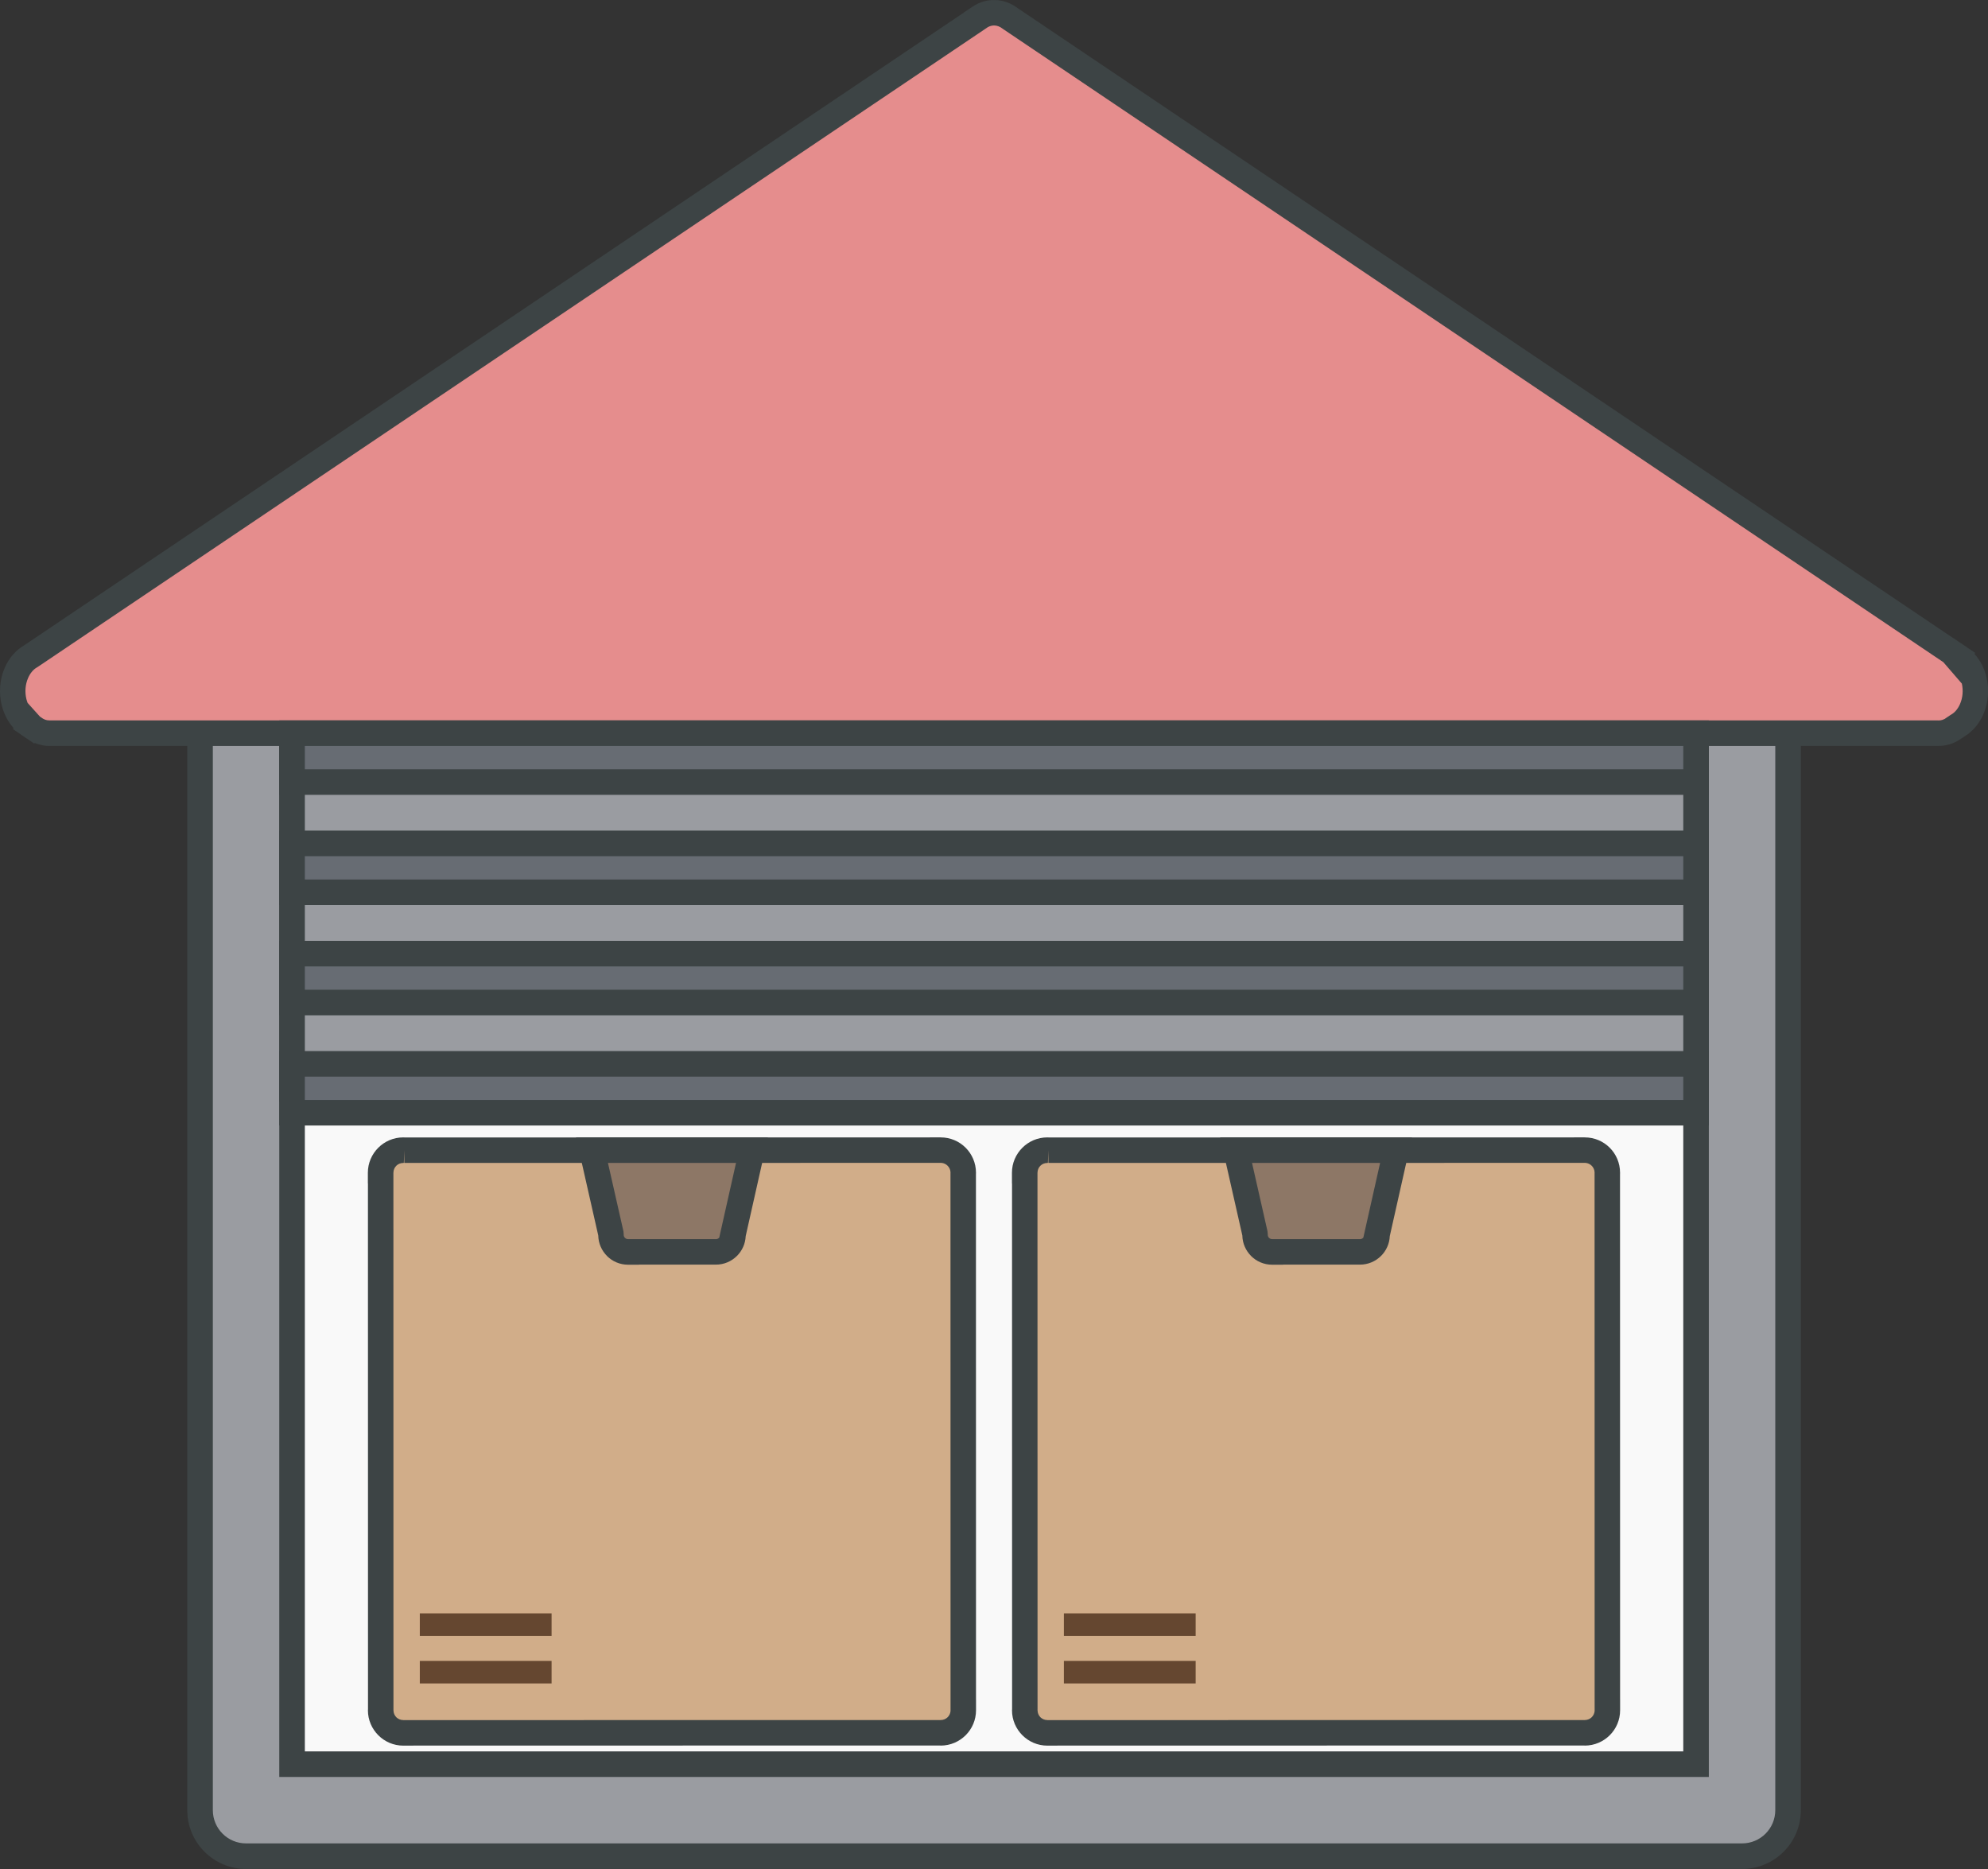 <?xml version="1.0" encoding="UTF-8"?><svg xmlns="http://www.w3.org/2000/svg" xmlns:xlink="http://www.w3.org/1999/xlink" height="351.0" preserveAspectRatio="xMidYMid meet" version="1.0" viewBox="0.0 0.0 373.4 351.0" width="373.4" zoomAndPan="magnify"><rect x="0.0" y="0.0" width="373.4" height="351.0" fill="#333333" stroke="none"/><defs><clipPath id="a"><path d="M 35 118 L 339 118 L 339 350.988 L 35 350.988 Z M 35 118"/></clipPath><clipPath id="b"><path d="M 0 0 L 373.422 0 L 373.422 141 L 0 141 Z M 0 0"/></clipPath></defs><g><g id="change1_1"><path d="M 46.215 120.41 L 327.203 120.41 C 331.977 120.41 335.844 124.277 335.844 129.051 L 335.844 339.949 C 335.844 344.719 331.977 348.59 327.203 348.59 L 46.215 348.59 C 41.445 348.59 37.578 344.719 37.578 339.949 L 37.578 129.051 C 37.578 124.277 41.445 120.41 46.215 120.41" fill="#9a9ca1" fill-rule="evenodd"/></g><g clip-path="url(#a)" id="change2_2"><path d="M 46.215 118.012 L 327.203 118.012 C 330.254 118.012 333.012 119.246 335.012 121.242 C 337.008 123.242 338.246 126.004 338.246 129.051 L 338.246 339.949 C 338.246 342.996 337.008 345.758 335.012 347.754 C 333.012 349.754 330.254 350.988 327.203 350.988 L 46.215 350.988 C 43.168 350.988 40.41 349.754 38.41 347.754 C 36.414 345.758 35.176 342.996 35.176 339.949 L 35.176 129.051 C 35.176 126.004 36.414 123.242 38.41 121.242 C 40.41 119.246 43.168 118.012 46.215 118.012 Z M 327.203 122.809 L 46.215 122.809 C 44.492 122.809 42.934 123.508 41.805 124.637 C 40.676 125.766 39.977 127.328 39.977 129.051 L 39.977 339.949 C 39.977 341.672 40.676 343.234 41.805 344.363 C 42.934 345.492 44.492 346.188 46.215 346.188 L 327.203 346.188 C 328.93 346.188 330.488 345.492 331.617 344.363 C 332.746 343.234 333.445 341.672 333.445 339.949 L 333.445 129.051 C 333.445 127.328 332.746 125.766 331.617 124.637 C 330.488 123.508 328.93 122.809 327.203 122.809" fill="#3d4445"/></g><g id="change3_1"><path d="M 318.566 137.691 L 54.855 137.691 L 54.855 331.309 L 318.566 331.309 L 318.566 137.691" fill="#f9f9f9" fill-rule="evenodd"/></g><g id="change2_3"><path d="M 316.164 140.09 L 57.258 140.09 L 57.258 328.91 L 316.164 328.91 Z M 54.855 135.289 L 320.965 135.289 L 320.965 333.711 L 52.457 333.711 L 52.457 135.289 L 54.855 135.289" fill="#3d4445"/></g><g id="change1_2"><path d="M 318.566 137.691 L 54.855 137.691 L 54.855 204.469 L 318.566 204.469 L 318.566 137.691" fill="#9a9ca1" fill-rule="evenodd"/></g><g id="change2_4"><path d="M 316.164 140.09 L 57.258 140.09 L 57.258 202.07 L 316.164 202.07 Z M 54.855 135.289 L 320.965 135.289 L 320.965 206.871 L 52.457 206.871 L 52.457 135.289 L 54.855 135.289" fill="#3d4445"/></g><g id="change4_1"><path d="M 189.785 3.496 L 367.992 123.48 L 368.016 123.477 C 370.812 125.359 371.852 129.703 370.336 133.18 C 369.719 134.598 368.773 135.648 367.68 136.273 L 366.879 136.812 L 366.887 136.824 C 365.984 137.43 365.016 137.707 364.062 137.688 L 9.281 137.688 C 8.152 137.688 7.098 137.285 6.211 136.59 L 5.43 136.062 L 5.488 135.922 L 5.477 135.906 L 5.406 136.066 C 2.609 134.184 1.57 129.836 3.086 126.359 C 3.703 124.945 4.648 123.891 5.742 123.27 L 183.973 3.27 L 183.969 3.258 C 185.863 1.98 188.082 2.164 189.785 3.496" fill="#e58d8d"/></g><g clip-path="url(#b)" id="change2_1"><path d="M 191.172 1.547 L 366.965 119.902 L 366.969 119.887 L 369.344 121.488 C 369.477 121.578 369.605 121.672 369.734 121.766 L 370.977 122.602 L 370.879 122.824 C 371.965 124.027 372.727 125.543 373.117 127.176 C 373.652 129.414 373.496 131.91 372.527 134.137 C 372.129 135.059 371.617 135.867 371.027 136.551 C 370.672 136.973 370.277 137.348 369.863 137.676 L 369.871 137.695 L 369.473 137.969 C 369.391 138.023 369.312 138.078 369.23 138.133 L 368.215 138.812 C 367.578 139.238 366.906 139.559 366.211 139.773 C 365.496 139.988 364.777 140.09 364.062 140.078 L 364.062 140.09 L 9.281 140.09 C 8.461 140.09 7.656 139.938 6.875 139.66 C 6.75 139.617 6.633 139.57 6.512 139.52 L 6.453 139.652 L 5.406 138.945 C 5.254 138.852 5.105 138.754 4.965 138.652 L 4.074 138.051 C 3.945 137.965 3.82 137.875 3.695 137.777 L 2.445 136.938 L 2.543 136.715 C 1.457 135.512 0.695 133.996 0.305 132.363 C -0.23 130.125 -0.078 127.629 0.891 125.402 C 1.293 124.484 1.805 123.676 2.395 122.988 C 3.012 122.27 3.719 121.68 4.484 121.23 L 180.996 2.391 L 180.992 2.379 L 182.637 1.27 C 184.008 0.348 185.508 -0.055 186.988 0.008 C 188.48 0.066 189.93 0.598 191.172 1.547 Z M 365.012 124.355 L 188.453 5.484 L 188.312 5.383 C 187.844 5.012 187.32 4.809 186.801 4.785 C 186.395 4.77 185.969 4.867 185.551 5.09 L 185.305 5.258 L 7.074 125.258 L 6.922 125.348 C 6.605 125.527 6.305 125.781 6.031 126.102 C 5.738 126.441 5.484 126.848 5.281 127.316 C 4.734 128.57 4.648 129.984 4.953 131.258 C 5.016 131.516 5.094 131.766 5.188 132.008 L 7.258 134.305 L 7.27 134.316 L 7.504 134.574 L 7.539 134.602 L 7.691 134.703 C 7.953 134.91 8.219 135.062 8.488 135.16 C 8.723 135.242 8.988 135.289 9.281 135.289 L 364.062 135.289 L 364.098 135.301 C 364.34 135.305 364.582 135.27 364.824 135.195 C 364.965 135.152 365.105 135.094 365.254 135.02 L 365.539 134.824 L 366.34 134.285 L 366.496 134.191 C 366.812 134.012 367.117 133.758 367.391 133.441 C 367.68 133.102 367.938 132.695 368.141 132.223 C 368.676 131.004 368.766 129.629 368.488 128.379 L 365.012 124.355" fill="#3d4445"/></g><g id="change5_1"><path d="M 196.914 216.008 C 196.848 216.004 196.777 216 196.711 216 C 194.371 216 192.473 217.898 192.473 220.242 L 192.477 220.242 L 192.488 320.988 L 192.48 321.188 C 192.48 323.531 194.379 325.43 196.723 325.43 L 196.723 325.426 L 297.469 325.414 L 297.672 325.418 C 300.012 325.418 301.91 323.52 301.91 321.176 L 301.906 321.176 L 301.895 220.434 C 301.898 220.363 301.898 220.301 301.898 220.23 C 301.898 217.887 300 215.988 297.66 215.988 L 297.656 215.996 C 252.746 216 241.727 216 196.914 216.008" fill="#d1ad89" fill-rule="evenodd"/></g><g id="change2_5"><path d="M 196.828 218.395 L 196.727 218.391 L 196.711 218.391 L 196.711 218.402 C 196.195 218.402 195.738 218.602 195.41 218.93 C 195.078 219.262 194.871 219.727 194.871 220.242 L 194.867 220.242 L 194.879 320.988 L 194.879 321.047 L 194.871 321.188 L 194.883 321.188 L 194.883 321.191 C 194.883 321.703 195.086 322.164 195.41 322.492 C 195.746 322.824 196.207 323.027 196.723 323.027 L 196.723 323.035 L 297.469 323.023 L 297.523 323.023 L 297.672 323.027 L 297.672 323.02 C 298.184 323.02 298.645 322.816 298.973 322.488 C 299.281 322.18 299.48 321.766 299.516 321.312 L 299.516 321.176 L 299.504 220.434 L 299.504 220.348 L 299.508 220.246 L 299.508 220.23 L 299.5 220.23 L 299.508 220.23 L 299.508 220.223 C 299.508 219.719 299.301 219.262 298.969 218.93 C 298.66 218.621 298.246 218.418 297.793 218.387 L 297.66 218.387 L 297.66 218.391 L 297.66 218.387 L 297.656 218.387 L 196.914 218.395 L 196.914 216.008 Z M 196.898 213.609 L 196.996 213.613 L 295.645 213.605 L 295.648 213.59 L 297.66 213.59 L 297.66 213.602 C 299.492 213.598 301.148 214.34 302.344 215.535 C 303.547 216.734 304.289 218.398 304.289 220.23 L 304.301 220.23 L 304.289 220.25 L 304.289 220.418 L 304.285 220.516 L 304.297 319.164 L 304.301 319.164 L 304.301 321.176 C 304.301 323.012 303.562 324.668 302.367 325.863 C 301.16 327.07 299.496 327.82 297.672 327.82 L 297.613 327.809 L 297.414 327.805 L 198.598 327.816 L 198.594 327.828 L 196.723 327.828 C 194.895 327.828 193.238 327.086 192.035 325.883 C 190.828 324.676 190.082 323.016 190.082 321.191 L 190.082 321.188 L 190.09 321.133 L 190.098 320.934 L 190.086 222.258 L 190.07 222.254 L 190.07 220.242 C 190.07 218.414 190.816 216.758 192.016 215.555 C 193.223 214.348 194.883 213.602 196.711 213.602 L 196.73 213.609 L 196.898 213.609" fill="#3d4445"/></g><g id="change6_1"><path d="M 224.578 302.988 L 199.828 302.988 L 199.828 307.223 L 224.578 307.223 L 224.578 302.988" fill="#654730" fill-rule="evenodd"/></g><g id="change6_2"><path d="M 224.578 311.914 L 199.828 311.914 L 199.828 316.148 L 224.578 316.148 L 224.578 311.914" fill="#654730" fill-rule="evenodd"/></g><g id="change7_1"><path d="M 238.941 235.105 L 255.285 235.102 L 255.438 235.105 C 257.207 235.105 258.645 233.672 258.641 231.902 L 258.641 231.898 L 262.215 215.988 L 232.164 215.988 L 235.738 231.754 C 235.734 231.801 235.734 231.852 235.734 231.902 C 235.734 233.676 237.172 235.109 238.941 235.109 L 238.941 235.105" fill="#8d7766" fill-rule="evenodd"/></g><g id="change2_6"><path d="M 238.941 232.715 L 255.34 232.715 L 255.469 232.719 C 255.676 232.707 255.867 232.617 256.008 232.477 L 256.016 232.473 C 256.035 232.453 256.055 232.43 256.074 232.406 L 256.305 231.375 L 259.223 218.391 L 235.164 218.391 L 238.07 231.227 L 238.129 231.836 L 238.125 231.91 L 238.125 231.918 C 238.129 232.133 238.219 232.332 238.359 232.473 L 238.371 232.473 C 238.516 232.617 238.719 232.711 238.941 232.711 Z M 255.23 237.492 L 241 237.496 L 240.996 237.512 L 238.941 237.512 C 237.395 237.512 235.992 236.883 234.977 235.867 L 234.98 235.863 C 233.996 234.875 233.375 233.52 233.344 232.02 L 229.832 216.516 L 229.172 213.59 L 265.207 213.59 L 264.551 216.516 L 261.039 232.141 C 260.977 233.586 260.363 234.895 259.402 235.855 L 259.391 235.863 C 258.383 236.871 256.984 237.496 255.438 237.496 L 255.383 237.496 L 255.23 237.492" fill="#3d4445"/></g><g id="change5_2"><path d="M 75.938 216.008 C 75.871 216.004 75.805 216 75.734 216 C 73.395 216 71.496 217.898 71.496 220.242 L 71.5 220.242 L 71.512 320.988 L 71.508 321.188 C 71.508 323.531 73.406 325.43 75.746 325.43 L 75.746 325.426 L 176.492 325.414 L 176.695 325.418 C 179.035 325.418 180.934 323.52 180.934 321.176 L 180.93 321.176 L 180.922 220.434 C 180.922 220.363 180.926 220.301 180.926 220.23 C 180.926 217.887 179.023 215.988 176.684 215.988 L 176.684 215.996 C 131.77 216 120.75 216 75.938 216.008" fill="#d1ad89" fill-rule="evenodd"/></g><g id="change2_7"><path d="M 75.852 218.395 L 75.754 218.391 L 75.734 218.391 L 75.734 218.402 C 75.219 218.402 74.762 218.602 74.434 218.93 C 74.102 219.262 73.895 219.727 73.895 220.242 L 73.891 220.242 L 73.902 320.988 L 73.902 321.047 L 73.898 321.188 L 73.906 321.188 L 73.906 321.191 C 73.906 321.703 74.109 322.164 74.434 322.492 C 74.77 322.824 75.23 323.027 75.746 323.027 L 75.746 323.035 L 176.492 323.023 L 176.551 323.023 L 176.695 323.027 L 176.695 323.02 C 177.211 323.02 177.668 322.816 177.996 322.488 C 178.305 322.18 178.508 321.766 178.539 321.312 L 178.539 321.176 L 178.527 220.434 L 178.527 220.348 L 178.531 220.246 L 178.535 220.246 L 178.535 220.23 L 178.523 220.23 L 178.535 220.23 L 178.535 220.223 C 178.531 219.719 178.324 219.262 177.992 218.93 C 177.688 218.621 177.273 218.418 176.816 218.387 L 176.684 218.387 L 176.684 218.391 L 176.684 218.387 L 75.938 218.395 L 75.938 216.008 Z M 75.922 213.609 L 76.023 213.613 L 174.668 213.605 L 174.672 213.59 L 176.684 213.59 L 176.684 213.602 C 178.516 213.598 180.172 214.34 181.367 215.535 C 182.57 216.734 183.312 218.398 183.316 220.23 L 183.324 220.23 L 183.316 220.25 L 183.312 220.352 L 183.312 220.418 L 183.309 220.516 L 183.32 319.164 L 183.324 319.164 L 183.324 321.176 C 183.324 323.012 182.586 324.668 181.391 325.863 C 180.184 327.07 178.52 327.82 176.695 327.82 L 176.637 327.809 L 176.438 327.805 L 77.621 327.816 L 77.617 327.828 L 75.746 327.828 C 73.918 327.828 72.262 327.086 71.059 325.883 C 69.852 324.676 69.105 323.016 69.105 321.191 L 69.105 321.188 L 69.113 321.133 L 69.121 320.934 L 69.109 222.258 L 69.094 222.254 L 69.094 220.242 C 69.094 218.414 69.84 216.758 71.039 215.555 C 72.246 214.348 73.906 213.602 75.734 213.602 L 75.754 213.609 L 75.922 213.609" fill="#3d4445"/></g><g id="change6_3"><path d="M 103.602 302.988 L 78.852 302.988 L 78.852 307.223 L 103.602 307.223 L 103.602 302.988" fill="#654730" fill-rule="evenodd"/></g><g id="change6_4"><path d="M 103.602 311.914 L 78.852 311.914 L 78.852 316.148 L 103.602 316.148 L 103.602 311.914" fill="#654730" fill-rule="evenodd"/></g><g id="change7_2"><path d="M 117.965 235.105 L 134.309 235.102 L 134.461 235.105 C 136.23 235.105 137.668 233.672 137.664 231.902 L 137.664 231.898 L 141.238 215.988 L 111.191 215.988 L 114.762 231.754 C 114.758 231.801 114.758 231.852 114.758 231.902 C 114.758 233.676 116.195 235.109 117.965 235.109 L 117.965 235.105" fill="#8d7766" fill-rule="evenodd"/></g><g id="change2_8"><path d="M 117.965 232.715 L 134.363 232.715 L 134.492 232.719 C 134.699 232.707 134.891 232.617 135.035 232.477 L 135.039 232.473 C 135.059 232.453 135.078 232.43 135.098 232.406 L 135.328 231.375 L 138.246 218.391 L 114.188 218.391 L 117.098 231.227 L 117.152 231.836 L 117.148 231.91 L 117.148 231.918 C 117.152 232.133 117.242 232.332 117.387 232.473 L 117.395 232.473 C 117.539 232.617 117.742 232.711 117.965 232.711 Z M 134.254 237.492 L 120.023 237.496 L 120.02 237.512 L 117.965 237.512 C 116.418 237.512 115.016 236.883 114 235.867 L 114.004 235.863 C 113.02 234.875 112.398 233.52 112.367 232.02 L 108.855 216.516 L 108.191 213.59 L 144.23 213.59 L 143.574 216.516 L 140.062 232.141 C 140 233.586 139.387 234.895 138.426 235.855 L 138.414 235.863 C 137.406 236.871 136.008 237.496 134.461 237.496 L 134.406 237.496 L 134.254 237.492" fill="#3d4445"/></g><g id="change8_1"><path d="M 318.566 137.691 L 54.855 137.691 L 54.855 146.871 L 318.566 146.871 L 318.566 137.691" fill="#676c73" fill-rule="evenodd"/></g><g id="change2_9"><path d="M 316.164 140.09 L 57.258 140.09 L 57.258 144.469 L 316.164 144.469 Z M 54.855 135.289 L 320.965 135.289 L 320.965 149.27 L 52.457 149.27 L 52.457 135.289 L 54.855 135.289" fill="#3d4445"/></g><g id="change8_2"><path d="M 318.566 158.391 L 54.855 158.391 L 54.855 167.57 L 318.566 167.57 L 318.566 158.391" fill="#676c73" fill-rule="evenodd"/></g><g id="change2_10"><path d="M 316.164 160.789 L 57.258 160.789 L 57.258 165.172 L 316.164 165.172 Z M 54.855 155.988 L 320.965 155.988 L 320.965 169.973 L 52.457 169.973 L 52.457 155.988 L 54.855 155.988" fill="#3d4445"/></g><g id="change8_3"><path d="M 318.566 179.09 L 54.855 179.09 L 54.855 188.27 L 318.566 188.27 L 318.566 179.09" fill="#676c73" fill-rule="evenodd"/></g><g id="change2_11"><path d="M 316.164 181.492 L 57.258 181.492 L 57.258 185.871 L 316.164 185.871 Z M 54.855 176.691 L 320.965 176.691 L 320.965 190.672 L 52.457 190.672 L 52.457 176.691 L 54.855 176.691" fill="#3d4445"/></g><g id="change8_4"><path d="M 318.566 199.789 L 54.855 199.789 L 54.855 208.973 L 318.566 208.973 L 318.566 199.789" fill="#676c73" fill-rule="evenodd"/></g><g id="change2_12"><path d="M 316.164 202.191 L 57.258 202.191 L 57.258 206.57 L 316.164 206.57 Z M 54.855 197.391 L 320.965 197.391 L 320.965 211.371 L 52.457 211.371 L 52.457 197.391 L 54.855 197.391" fill="#3d4445"/></g></g></svg>